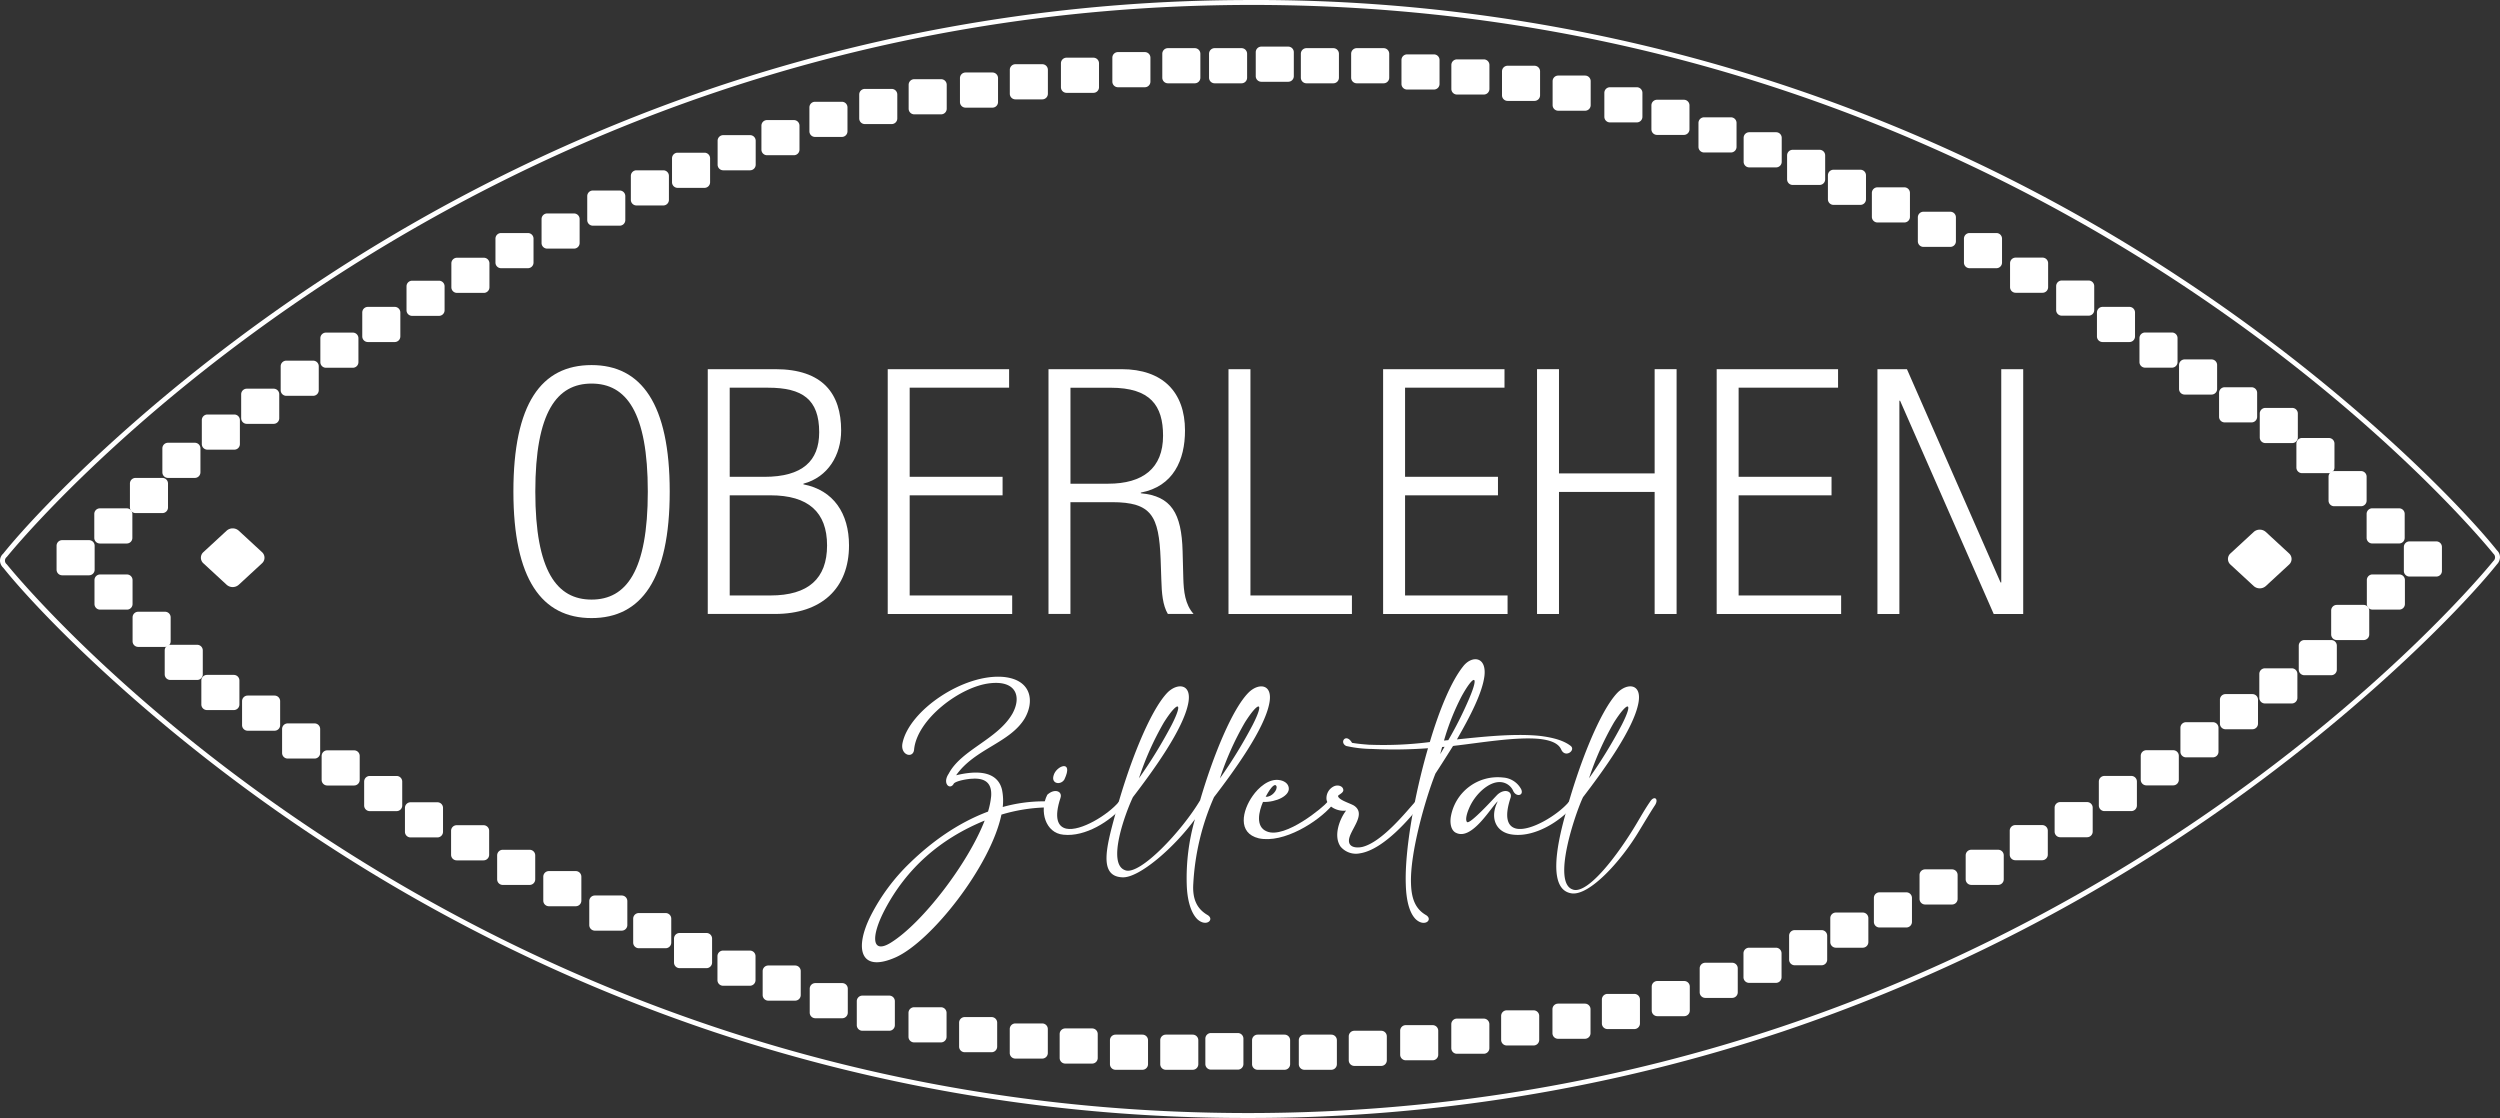 <svg id="Gruppe_1" data-name="Gruppe 1" xmlns="http://www.w3.org/2000/svg" xmlns:xlink="http://www.w3.org/1999/xlink" width="781.412" height="349.44" viewBox="0 0 781.412 349.44">
  <rect x="0" y="0" width="781.412" height="349.44" fill="#333333" stroke="none"/>
  <defs>
    <clipPath id="clip-path">
      <rect id="Rechteck_1" data-name="Rechteck 1" width="781.412" height="349.44" fill="none"/>
    </clipPath>
  </defs>
  <g id="Gruppe_1-2" data-name="Gruppe 1" clip-path="url(#clip-path)">
    <path id="Pfad_1" data-name="Pfad 1" d="M391.362,1.54c250.89,0,387.98,171.52,387.98,171.52a1.517,1.517,0,0,1,0,2.29S640.992,347.9,390.1,347.9,2.122,176.38,2.122,176.38a1.435,1.435,0,0,1,0-2.29S140.472,1.54,391.362,1.54m0-1.53a524.863,524.863,0,0,0-167.15,27.04,533.653,533.653,0,0,0-122.39,59.49c-52.23,34.17-88.75,71.48-100.83,86.52A2.962,2.962,0,0,0,0,175.32a3.138,3.138,0,0,0,1,2.12c11.99,14.96,48.22,52.04,100.19,85.99a530.654,530.654,0,0,0,121.96,59.13A525.718,525.718,0,0,0,390.1,349.44a524.863,524.863,0,0,0,167.15-27.04,533.655,533.655,0,0,0,122.39-59.49c52.26-34.18,88.78-71.51,100.84-86.54a3.32,3.32,0,0,0,.93-2.23,2.942,2.942,0,0,0-.94-2.12c-11.97-14.95-48.21-52.04-100.2-86.01A523.918,523.918,0,0,0,391.362,0Z" fill="#fff"/>
    <path id="Pfad_2" data-name="Pfad 2" d="M70.842,182.78l-7.27-6.71a2.342,2.342,0,0,1,0-3.49l7.27-6.71a2.841,2.841,0,0,1,3.78,0l7.27,6.71a2.342,2.342,0,0,1,0,3.49l-7.27,6.71a2.841,2.841,0,0,1-3.78,0" fill="#fff"/>
    <path id="Pfad_3" data-name="Pfad 3" d="M753.112,169.22h8.4a1.75,1.75,0,0,1,1.75,1.75v7.49a1.75,1.75,0,0,1-1.75,1.75h-8.4a1.751,1.751,0,0,1-1.75-1.75v-7.49a1.751,1.751,0,0,1,1.75-1.75" fill="#fff"/>
    <path id="Pfad_4" data-name="Pfad 4" d="M741.472,158.88h8.4a1.75,1.75,0,0,1,1.75,1.75v7.49a1.75,1.75,0,0,1-1.75,1.75h-8.4a1.751,1.751,0,0,1-1.75-1.75v-7.49a1.751,1.751,0,0,1,1.75-1.75" fill="#fff"/>
    <path id="Pfad_5" data-name="Pfad 5" d="M729.572,147.24h8.4a1.75,1.75,0,0,1,1.75,1.75v7.49a1.75,1.75,0,0,1-1.75,1.75h-8.4a1.751,1.751,0,0,1-1.75-1.75v-7.49a1.751,1.751,0,0,1,1.75-1.75" fill="#fff"/>
    <path id="Pfad_6" data-name="Pfad 6" d="M719.522,136.9h8.4a1.75,1.75,0,0,1,1.75,1.75v7.49a1.75,1.75,0,0,1-1.75,1.75h-8.4a1.751,1.751,0,0,1-1.75-1.75v-7.49a1.751,1.751,0,0,1,1.75-1.75" fill="#fff"/>
    <path id="Pfad_7" data-name="Pfad 7" d="M708.072,127.5h8.4a1.75,1.75,0,0,1,1.75,1.75v7.49a1.75,1.75,0,0,1-1.75,1.75h-8.4a1.751,1.751,0,0,1-1.75-1.75v-7.49a1.751,1.751,0,0,1,1.75-1.75" fill="#fff"/>
    <path id="Pfad_8" data-name="Pfad 8" d="M695.352,121.04h8.4a1.75,1.75,0,0,1,1.75,1.75v7.49a1.75,1.75,0,0,1-1.75,1.75h-8.4a1.751,1.751,0,0,1-1.75-1.75v-7.49a1.751,1.751,0,0,1,1.75-1.75" fill="#fff"/>
    <path id="Pfad_9" data-name="Pfad 9" d="M682.842,112.34h8.4a1.75,1.75,0,0,1,1.75,1.75v7.49a1.75,1.75,0,0,1-1.75,1.75h-8.4a1.751,1.751,0,0,1-1.75-1.75v-7.49a1.751,1.751,0,0,1,1.75-1.75" fill="#fff"/>
    <path id="Pfad_10" data-name="Pfad 10" d="M670.472,103.93h8.4a1.75,1.75,0,0,1,1.75,1.75v7.49a1.75,1.75,0,0,1-1.75,1.75h-8.4a1.751,1.751,0,0,1-1.75-1.75v-7.49a1.751,1.751,0,0,1,1.75-1.75" fill="#fff"/>
    <path id="Pfad_11" data-name="Pfad 11" d="M657.182,95.92h8.4a1.75,1.75,0,0,1,1.75,1.75v7.49a1.75,1.75,0,0,1-1.75,1.75h-8.4a1.751,1.751,0,0,1-1.75-1.75V97.67a1.751,1.751,0,0,1,1.75-1.75" fill="#fff"/>
    <path id="Pfad_12" data-name="Pfad 12" d="M644.432,87.68h8.4a1.75,1.75,0,0,1,1.75,1.75v7.49a1.75,1.75,0,0,1-1.75,1.75h-8.4a1.751,1.751,0,0,1-1.75-1.75V89.43a1.751,1.751,0,0,1,1.75-1.75" fill="#fff"/>
    <path id="Pfad_13" data-name="Pfad 13" d="M630.022,80.52h8.4a1.75,1.75,0,0,1,1.75,1.75v7.49a1.75,1.75,0,0,1-1.75,1.75h-8.4a1.751,1.751,0,0,1-1.75-1.75V82.27a1.751,1.751,0,0,1,1.75-1.75" fill="#fff"/>
    <path id="Pfad_14" data-name="Pfad 14" d="M615.612,72.84h8.4a1.75,1.75,0,0,1,1.75,1.75v7.49a1.75,1.75,0,0,1-1.75,1.75h-8.4a1.751,1.751,0,0,1-1.75-1.75V74.59a1.751,1.751,0,0,1,1.75-1.75" fill="#fff"/>
    <path id="Pfad_15" data-name="Pfad 15" d="M601.2,66.18h8.4a1.75,1.75,0,0,1,1.75,1.75v7.49a1.75,1.75,0,0,1-1.75,1.75h-8.4a1.751,1.751,0,0,1-1.75-1.75V67.93a1.751,1.751,0,0,1,1.75-1.75" fill="#fff"/>
    <path id="Pfad_16" data-name="Pfad 16" d="M586.832,58.55h8.4a1.75,1.75,0,0,1,1.75,1.75v7.49a1.75,1.75,0,0,1-1.75,1.75h-8.4a1.751,1.751,0,0,1-1.75-1.75V60.3a1.751,1.751,0,0,1,1.75-1.75" fill="#fff"/>
    <path id="Pfad_17" data-name="Pfad 17" d="M573.092,53.05h8.4a1.75,1.75,0,0,1,1.75,1.75v7.49a1.75,1.75,0,0,1-1.75,1.75h-8.4a1.751,1.751,0,0,1-1.75-1.75V54.8a1.751,1.751,0,0,1,1.75-1.75" fill="#fff"/>
    <path id="Pfad_18" data-name="Pfad 18" d="M560.332,46.82h8.4a1.75,1.75,0,0,1,1.75,1.75v7.49a1.75,1.75,0,0,1-1.75,1.75h-8.4a1.751,1.751,0,0,1-1.75-1.75V48.57a1.751,1.751,0,0,1,1.75-1.75" fill="#fff"/>
    <path id="Pfad_19" data-name="Pfad 19" d="M546.752,41.33h8.4a1.75,1.75,0,0,1,1.75,1.75v7.49a1.75,1.75,0,0,1-1.75,1.75h-8.4A1.751,1.751,0,0,1,545,50.57V43.08a1.751,1.751,0,0,1,1.75-1.75" fill="#fff"/>
    <path id="Pfad_20" data-name="Pfad 20" d="M532.632,36.67h8.4a1.75,1.75,0,0,1,1.75,1.75v7.49a1.75,1.75,0,0,1-1.75,1.75h-8.4a1.751,1.751,0,0,1-1.75-1.75V38.42a1.751,1.751,0,0,1,1.75-1.75" fill="#fff"/>
    <path id="Pfad_21" data-name="Pfad 21" d="M517.922,31.18h8.4a1.75,1.75,0,0,1,1.75,1.75v7.49a1.75,1.75,0,0,1-1.75,1.75h-8.4a1.751,1.751,0,0,1-1.75-1.75V32.93a1.751,1.751,0,0,1,1.75-1.75" fill="#fff"/>
    <path id="Pfad_22" data-name="Pfad 22" d="M503.212,27.27h8.4a1.75,1.75,0,0,1,1.75,1.75v7.49a1.75,1.75,0,0,1-1.75,1.75h-8.4a1.751,1.751,0,0,1-1.75-1.75V29.02a1.751,1.751,0,0,1,1.75-1.75" fill="#fff"/>
    <path id="Pfad_23" data-name="Pfad 23" d="M487.042,23.62h8.4a1.75,1.75,0,0,1,1.75,1.75v7.49a1.75,1.75,0,0,1-1.75,1.75h-8.4a1.751,1.751,0,0,1-1.75-1.75V25.37a1.751,1.751,0,0,1,1.75-1.75" fill="#fff"/>
    <path id="Pfad_24" data-name="Pfad 24" d="M471.222,20.55h8.4a1.751,1.751,0,0,1,1.75,1.75v7.49a1.751,1.751,0,0,1-1.75,1.75h-8.4a1.751,1.751,0,0,1-1.75-1.75V22.3a1.751,1.751,0,0,1,1.75-1.75" fill="#fff"/>
    <path id="Pfad_25" data-name="Pfad 25" d="M455.392,18.56h8.4a1.751,1.751,0,0,1,1.75,1.75V27.8a1.751,1.751,0,0,1-1.75,1.75h-8.4a1.751,1.751,0,0,1-1.75-1.75V20.31a1.751,1.751,0,0,1,1.75-1.75" fill="#fff"/>
    <path id="Pfad_26" data-name="Pfad 26" d="M439.8,17h8.4a1.751,1.751,0,0,1,1.75,1.75v7.49a1.751,1.751,0,0,1-1.75,1.75h-8.4a1.751,1.751,0,0,1-1.75-1.75V18.75A1.751,1.751,0,0,1,439.8,17" fill="#fff"/>
    <path id="Pfad_27" data-name="Pfad 27" d="M424.072,15.05h8.4a1.751,1.751,0,0,1,1.75,1.75v7.49a1.751,1.751,0,0,1-1.75,1.75h-8.4a1.751,1.751,0,0,1-1.75-1.75V16.8a1.751,1.751,0,0,1,1.75-1.75" fill="#fff"/>
    <path id="Pfad_28" data-name="Pfad 28" d="M408.352,15.05h8.4a1.751,1.751,0,0,1,1.75,1.75v7.49a1.751,1.751,0,0,1-1.75,1.75h-8.4a1.751,1.751,0,0,1-1.75-1.75V16.8a1.751,1.751,0,0,1,1.75-1.75" fill="#fff"/>
    <path id="Pfad_29" data-name="Pfad 29" d="M394.252,14.57h8.4a1.751,1.751,0,0,1,1.75,1.75v7.49a1.751,1.751,0,0,1-1.75,1.75h-8.4a1.751,1.751,0,0,1-1.75-1.75V16.32a1.751,1.751,0,0,1,1.75-1.75" fill="#fff"/>
    <path id="Pfad_30" data-name="Pfad 30" d="M379.652,15.05h8.4a1.751,1.751,0,0,1,1.75,1.75v7.49a1.751,1.751,0,0,1-1.75,1.75h-8.4a1.751,1.751,0,0,1-1.75-1.75V16.8a1.751,1.751,0,0,1,1.75-1.75" fill="#fff"/>
    <path id="Pfad_31" data-name="Pfad 31" d="M365.042,15.05h8.4a1.751,1.751,0,0,1,1.75,1.75v7.49a1.751,1.751,0,0,1-1.75,1.75h-8.4a1.751,1.751,0,0,1-1.75-1.75V16.8a1.751,1.751,0,0,1,1.75-1.75" fill="#fff"/>
    <path id="Pfad_32" data-name="Pfad 32" d="M349.432,16.28h8.4a1.751,1.751,0,0,1,1.75,1.75v7.49a1.751,1.751,0,0,1-1.75,1.75h-8.4a1.751,1.751,0,0,1-1.75-1.75V18.03a1.751,1.751,0,0,1,1.75-1.75" fill="#fff"/>
    <path id="Pfad_33" data-name="Pfad 33" d="M333.362,18.03h8.4a1.751,1.751,0,0,1,1.75,1.75v7.49a1.751,1.751,0,0,1-1.75,1.75h-8.4a1.751,1.751,0,0,1-1.75-1.75V19.78a1.751,1.751,0,0,1,1.75-1.75" fill="#fff"/>
    <path id="Pfad_34" data-name="Pfad 34" d="M317.382,20.07h8.4a1.751,1.751,0,0,1,1.75,1.75v7.49a1.751,1.751,0,0,1-1.75,1.75h-8.4a1.751,1.751,0,0,1-1.75-1.75V21.82a1.751,1.751,0,0,1,1.75-1.75" fill="#fff"/>
    <path id="Pfad_35" data-name="Pfad 35" d="M301.8,22.66h8.4a1.751,1.751,0,0,1,1.75,1.75V31.9a1.751,1.751,0,0,1-1.75,1.75h-8.4a1.751,1.751,0,0,1-1.75-1.75V24.41a1.751,1.751,0,0,1,1.75-1.75" fill="#fff"/>
    <path id="Pfad_36" data-name="Pfad 36" d="M285.762,24.75h8.4a1.751,1.751,0,0,1,1.75,1.75v7.49a1.751,1.751,0,0,1-1.75,1.75h-8.4a1.751,1.751,0,0,1-1.75-1.75V26.5a1.751,1.751,0,0,1,1.75-1.75" fill="#fff"/>
    <path id="Pfad_37" data-name="Pfad 37" d="M270.312,27.79h8.4a1.751,1.751,0,0,1,1.75,1.75v7.49a1.751,1.751,0,0,1-1.75,1.75h-8.4a1.751,1.751,0,0,1-1.75-1.75V29.54a1.751,1.751,0,0,1,1.75-1.75" fill="#fff"/>
    <path id="Pfad_38" data-name="Pfad 38" d="M254.742,31.81h8.4a1.751,1.751,0,0,1,1.75,1.75v7.49a1.751,1.751,0,0,1-1.75,1.75h-8.4a1.751,1.751,0,0,1-1.75-1.75V33.56a1.751,1.751,0,0,1,1.75-1.75" fill="#fff"/>
    <path id="Pfad_39" data-name="Pfad 39" d="M239.742,37.53h8.4a1.751,1.751,0,0,1,1.75,1.75v7.49a1.751,1.751,0,0,1-1.75,1.75h-8.4a1.751,1.751,0,0,1-1.75-1.75V39.28a1.751,1.751,0,0,1,1.75-1.75" fill="#fff"/>
    <path id="Pfad_40" data-name="Pfad 40" d="M226.052,42.24h8.4a1.751,1.751,0,0,1,1.75,1.75v7.49a1.751,1.751,0,0,1-1.75,1.75h-8.4a1.751,1.751,0,0,1-1.75-1.75V43.99a1.751,1.751,0,0,1,1.75-1.75" fill="#fff"/>
    <path id="Pfad_41" data-name="Pfad 41" d="M211.8,47.73h8.4a1.75,1.75,0,0,1,1.75,1.75v7.49a1.75,1.75,0,0,1-1.75,1.75h-8.4a1.751,1.751,0,0,1-1.75-1.75V49.48a1.751,1.751,0,0,1,1.75-1.75" fill="#fff"/>
    <path id="Pfad_42" data-name="Pfad 42" d="M198.932,53.23h8.4a1.751,1.751,0,0,1,1.75,1.75v7.49a1.751,1.751,0,0,1-1.75,1.75h-8.4a1.751,1.751,0,0,1-1.75-1.75V54.98a1.751,1.751,0,0,1,1.75-1.75" fill="#fff"/>
    <path id="Pfad_43" data-name="Pfad 43" d="M185.3,59.55h8.4a1.751,1.751,0,0,1,1.75,1.75v7.49a1.751,1.751,0,0,1-1.75,1.75h-8.4a1.751,1.751,0,0,1-1.75-1.75V61.3a1.751,1.751,0,0,1,1.75-1.75" fill="#fff"/>
    <path id="Pfad_44" data-name="Pfad 44" d="M171.022,66.72h8.4a1.751,1.751,0,0,1,1.75,1.75v7.49a1.751,1.751,0,0,1-1.75,1.75h-8.4a1.751,1.751,0,0,1-1.75-1.75V68.47a1.751,1.751,0,0,1,1.75-1.75" fill="#fff"/>
    <path id="Pfad_45" data-name="Pfad 45" d="M156.612,72.84h8.4a1.751,1.751,0,0,1,1.75,1.75v7.49a1.751,1.751,0,0,1-1.75,1.75h-8.4a1.751,1.751,0,0,1-1.75-1.75V74.59a1.751,1.751,0,0,1,1.75-1.75" fill="#fff"/>
    <path id="Pfad_46" data-name="Pfad 46" d="M142.832,80.56h8.4a1.751,1.751,0,0,1,1.75,1.75V89.8a1.751,1.751,0,0,1-1.75,1.75h-8.4a1.751,1.751,0,0,1-1.75-1.75V82.31a1.751,1.751,0,0,1,1.75-1.75" fill="#fff"/>
    <path id="Pfad_47" data-name="Pfad 47" d="M128.812,87.74h8.4a1.751,1.751,0,0,1,1.75,1.75v7.49a1.751,1.751,0,0,1-1.75,1.75h-8.4a1.751,1.751,0,0,1-1.75-1.75V89.49a1.751,1.751,0,0,1,1.75-1.75" fill="#fff"/>
    <path id="Pfad_48" data-name="Pfad 48" d="M114.982,95.92h8.4a1.751,1.751,0,0,1,1.75,1.75v7.49a1.751,1.751,0,0,1-1.75,1.75h-8.4a1.751,1.751,0,0,1-1.75-1.75V97.67a1.751,1.751,0,0,1,1.75-1.75" fill="#fff"/>
    <path id="Pfad_49" data-name="Pfad 49" d="M101.882,103.96h8.4a1.751,1.751,0,0,1,1.75,1.75v7.49a1.751,1.751,0,0,1-1.75,1.75h-8.4a1.751,1.751,0,0,1-1.75-1.75v-7.49a1.751,1.751,0,0,1,1.75-1.75" fill="#fff"/>
    <path id="Pfad_50" data-name="Pfad 50" d="M89.482,112.73h8.4a1.751,1.751,0,0,1,1.75,1.75v7.49a1.751,1.751,0,0,1-1.75,1.75h-8.4a1.751,1.751,0,0,1-1.75-1.75v-7.49a1.751,1.751,0,0,1,1.75-1.75" fill="#fff"/>
    <path id="Pfad_51" data-name="Pfad 51" d="M77.132,121.49h8.4a1.75,1.75,0,0,1,1.75,1.75v7.49a1.75,1.75,0,0,1-1.75,1.75h-8.4a1.75,1.75,0,0,1-1.75-1.75v-7.49a1.75,1.75,0,0,1,1.75-1.75" fill="#fff"/>
    <path id="Pfad_52" data-name="Pfad 52" d="M64.832,129.56h8.4a1.75,1.75,0,0,1,1.75,1.75v7.49a1.75,1.75,0,0,1-1.75,1.75h-8.4a1.75,1.75,0,0,1-1.75-1.75v-7.49a1.75,1.75,0,0,1,1.75-1.75" fill="#fff"/>
    <path id="Pfad_53" data-name="Pfad 53" d="M52.5,138.39h8.4a1.75,1.75,0,0,1,1.75,1.75v7.49a1.75,1.75,0,0,1-1.75,1.75H52.5a1.751,1.751,0,0,1-1.75-1.75v-7.49a1.751,1.751,0,0,1,1.75-1.75" fill="#fff"/>
    <path id="Pfad_54" data-name="Pfad 54" d="M42.362,149.38h8.4a1.75,1.75,0,0,1,1.75,1.75v7.49a1.75,1.75,0,0,1-1.75,1.75h-8.4a1.751,1.751,0,0,1-1.75-1.75v-7.49a1.751,1.751,0,0,1,1.75-1.75" fill="#fff"/>
    <path id="Pfad_55" data-name="Pfad 55" d="M31.222,158.89h8.4a1.75,1.75,0,0,1,1.75,1.75v7.49a1.75,1.75,0,0,1-1.75,1.75h-8.4a1.751,1.751,0,0,1-1.75-1.75v-7.49a1.751,1.751,0,0,1,1.75-1.75" fill="#fff"/>
    <path id="Pfad_56" data-name="Pfad 56" d="M19.432,168.83h8.4a1.75,1.75,0,0,1,1.75,1.75v7.49a1.75,1.75,0,0,1-1.75,1.75h-8.4a1.75,1.75,0,0,1-1.75-1.75v-7.49a1.75,1.75,0,0,1,1.75-1.75" fill="#fff"/>
    <path id="Pfad_57" data-name="Pfad 57" d="M39.682,190.55h-8.4a1.75,1.75,0,0,1-1.75-1.75v-7.49a1.75,1.75,0,0,1,1.75-1.75h8.4a1.75,1.75,0,0,1,1.75,1.75v7.49a1.75,1.75,0,0,1-1.75,1.75" fill="#fff"/>
    <path id="Pfad_58" data-name="Pfad 58" d="M51.592,202.2h-8.4a1.75,1.75,0,0,1-1.75-1.75v-7.49a1.75,1.75,0,0,1,1.75-1.75h8.4a1.751,1.751,0,0,1,1.75,1.75v7.49a1.751,1.751,0,0,1-1.75,1.75" fill="#fff"/>
    <path id="Pfad_59" data-name="Pfad 59" d="M61.632,212.53h-8.4a1.75,1.75,0,0,1-1.75-1.75v-7.49a1.75,1.75,0,0,1,1.75-1.75h8.4a1.75,1.75,0,0,1,1.75,1.75v7.49a1.75,1.75,0,0,1-1.75,1.75" fill="#fff"/>
    <path id="Pfad_60" data-name="Pfad 60" d="M73.082,221.94h-8.4a1.75,1.75,0,0,1-1.75-1.75V212.7a1.75,1.75,0,0,1,1.75-1.75h8.4a1.75,1.75,0,0,1,1.75,1.75v7.49a1.75,1.75,0,0,1-1.75,1.75" fill="#fff"/>
    <path id="Pfad_61" data-name="Pfad 61" d="M85.812,228.4h-8.4a1.75,1.75,0,0,1-1.75-1.75v-7.49a1.75,1.75,0,0,1,1.75-1.75h8.4a1.75,1.75,0,0,1,1.75,1.75v7.49a1.75,1.75,0,0,1-1.75,1.75" fill="#fff"/>
    <path id="Pfad_62" data-name="Pfad 62" d="M98.322,237.1h-8.4a1.75,1.75,0,0,1-1.75-1.75v-7.49a1.75,1.75,0,0,1,1.75-1.75h8.4a1.751,1.751,0,0,1,1.75,1.75v7.49a1.751,1.751,0,0,1-1.75,1.75" fill="#fff"/>
    <path id="Pfad_63" data-name="Pfad 63" d="M110.682,245.52h-8.4a1.751,1.751,0,0,1-1.75-1.75v-7.49a1.751,1.751,0,0,1,1.75-1.75h8.4a1.751,1.751,0,0,1,1.75,1.75v7.49a1.751,1.751,0,0,1-1.75,1.75" fill="#fff"/>
    <path id="Pfad_64" data-name="Pfad 64" d="M123.972,253.53h-8.4a1.751,1.751,0,0,1-1.75-1.75v-7.49a1.751,1.751,0,0,1,1.75-1.75h8.4a1.751,1.751,0,0,1,1.75,1.75v7.49a1.751,1.751,0,0,1-1.75,1.75" fill="#fff"/>
    <path id="Pfad_65" data-name="Pfad 65" d="M136.722,261.75h-8.4a1.751,1.751,0,0,1-1.75-1.75v-7.49a1.751,1.751,0,0,1,1.75-1.75h8.4a1.751,1.751,0,0,1,1.75,1.75V260a1.751,1.751,0,0,1-1.75,1.75" fill="#fff"/>
    <path id="Pfad_66" data-name="Pfad 66" d="M151.142,268.92h-8.4a1.751,1.751,0,0,1-1.75-1.75v-7.49a1.751,1.751,0,0,1,1.75-1.75h8.4a1.751,1.751,0,0,1,1.75,1.75v7.49a1.751,1.751,0,0,1-1.75,1.75" fill="#fff"/>
    <path id="Pfad_67" data-name="Pfad 67" d="M165.542,276.6h-8.4a1.751,1.751,0,0,1-1.75-1.75v-7.49a1.751,1.751,0,0,1,1.75-1.75h8.4a1.751,1.751,0,0,1,1.75,1.75v7.49a1.751,1.751,0,0,1-1.75,1.75" fill="#fff"/>
    <path id="Pfad_68" data-name="Pfad 68" d="M179.962,283.26h-8.4a1.751,1.751,0,0,1-1.75-1.75v-7.49a1.751,1.751,0,0,1,1.75-1.75h8.4a1.751,1.751,0,0,1,1.75,1.75v7.49a1.751,1.751,0,0,1-1.75,1.75" fill="#fff"/>
    <path id="Pfad_69" data-name="Pfad 69" d="M194.332,290.89h-8.4a1.751,1.751,0,0,1-1.75-1.75v-7.49a1.751,1.751,0,0,1,1.75-1.75h8.4a1.751,1.751,0,0,1,1.75,1.75v7.49a1.751,1.751,0,0,1-1.75,1.75" fill="#fff"/>
    <path id="Pfad_70" data-name="Pfad 70" d="M208.062,296.38h-8.4a1.751,1.751,0,0,1-1.75-1.75v-7.49a1.751,1.751,0,0,1,1.75-1.75h8.4a1.751,1.751,0,0,1,1.75,1.75v7.49a1.751,1.751,0,0,1-1.75,1.75" fill="#fff"/>
    <path id="Pfad_71" data-name="Pfad 71" d="M220.822,302.61h-8.4a1.751,1.751,0,0,1-1.75-1.75v-7.49a1.751,1.751,0,0,1,1.75-1.75h8.4a1.751,1.751,0,0,1,1.75,1.75v7.49a1.751,1.751,0,0,1-1.75,1.75" fill="#fff"/>
    <path id="Pfad_72" data-name="Pfad 72" d="M234.4,308.11H226a1.751,1.751,0,0,1-1.75-1.75v-7.49a1.751,1.751,0,0,1,1.75-1.75h8.4a1.751,1.751,0,0,1,1.75,1.75v7.49a1.751,1.751,0,0,1-1.75,1.75" fill="#fff"/>
    <path id="Pfad_73" data-name="Pfad 73" d="M248.532,312.77h-8.4a1.751,1.751,0,0,1-1.75-1.75v-7.49a1.751,1.751,0,0,1,1.75-1.75h8.4a1.751,1.751,0,0,1,1.75,1.75v7.49a1.751,1.751,0,0,1-1.75,1.75" fill="#fff"/>
    <path id="Pfad_74" data-name="Pfad 74" d="M263.241,318.27h-8.4a1.751,1.751,0,0,1-1.75-1.75v-7.49a1.751,1.751,0,0,1,1.75-1.75h8.4a1.751,1.751,0,0,1,1.75,1.75v7.49a1.751,1.751,0,0,1-1.75,1.75" fill="#fff"/>
    <path id="Pfad_75" data-name="Pfad 75" d="M277.952,322.18h-8.4a1.751,1.751,0,0,1-1.75-1.75v-7.49a1.751,1.751,0,0,1,1.75-1.75h8.4a1.751,1.751,0,0,1,1.75,1.75v7.49a1.751,1.751,0,0,1-1.75,1.75" fill="#fff"/>
    <path id="Pfad_76" data-name="Pfad 76" d="M294.112,325.82h-8.4a1.751,1.751,0,0,1-1.75-1.75v-7.49a1.751,1.751,0,0,1,1.75-1.75h8.4a1.751,1.751,0,0,1,1.75,1.75v7.49a1.751,1.751,0,0,1-1.75,1.75" fill="#fff"/>
    <path id="Pfad_77" data-name="Pfad 77" d="M309.932,328.89h-8.4a1.751,1.751,0,0,1-1.75-1.75v-7.49a1.751,1.751,0,0,1,1.75-1.75h8.4a1.751,1.751,0,0,1,1.75,1.75v7.49a1.751,1.751,0,0,1-1.75,1.75" fill="#fff"/>
    <path id="Pfad_78" data-name="Pfad 78" d="M325.762,330.88h-8.4a1.751,1.751,0,0,1-1.75-1.75v-7.49a1.751,1.751,0,0,1,1.75-1.75h8.4a1.751,1.751,0,0,1,1.75,1.75v7.49a1.751,1.751,0,0,1-1.75,1.75" fill="#fff"/>
    <path id="Pfad_79" data-name="Pfad 79" d="M341.362,332.44h-8.4a1.751,1.751,0,0,1-1.75-1.75V323.2a1.751,1.751,0,0,1,1.75-1.75h8.4a1.751,1.751,0,0,1,1.75,1.75v7.49a1.751,1.751,0,0,1-1.75,1.75" fill="#fff"/>
    <path id="Pfad_80" data-name="Pfad 80" d="M357.082,334.38h-8.4a1.751,1.751,0,0,1-1.75-1.75v-7.49a1.751,1.751,0,0,1,1.75-1.75h8.4a1.751,1.751,0,0,1,1.75,1.75v7.49a1.751,1.751,0,0,1-1.75,1.75" fill="#fff"/>
    <path id="Pfad_81" data-name="Pfad 81" d="M372.8,334.38h-8.4a1.751,1.751,0,0,1-1.75-1.75v-7.49a1.751,1.751,0,0,1,1.75-1.75h8.4a1.751,1.751,0,0,1,1.75,1.75v7.49a1.751,1.751,0,0,1-1.75,1.75" fill="#fff"/>
    <path id="Pfad_82" data-name="Pfad 82" d="M386.9,334.33h-8.4a1.751,1.751,0,0,1-1.75-1.75v-7.94a1.751,1.751,0,0,1,1.75-1.75h8.4a1.751,1.751,0,0,1,1.75,1.75v7.94a1.751,1.751,0,0,1-1.75,1.75" fill="#fff"/>
    <path id="Pfad_83" data-name="Pfad 83" d="M401.5,334.38h-8.4a1.751,1.751,0,0,1-1.75-1.75v-7.49a1.751,1.751,0,0,1,1.75-1.75h8.4a1.751,1.751,0,0,1,1.75,1.75v7.49a1.751,1.751,0,0,1-1.75,1.75" fill="#fff"/>
    <path id="Pfad_84" data-name="Pfad 84" d="M416.112,334.38h-8.4a1.751,1.751,0,0,1-1.75-1.75v-7.49a1.751,1.751,0,0,1,1.75-1.75h8.4a1.751,1.751,0,0,1,1.75,1.75v7.49a1.751,1.751,0,0,1-1.75,1.75" fill="#fff"/>
    <path id="Pfad_85" data-name="Pfad 85" d="M431.722,333.17h-8.4a1.751,1.751,0,0,1-1.75-1.75v-7.49a1.751,1.751,0,0,1,1.75-1.75h8.4a1.751,1.751,0,0,1,1.75,1.75v7.49a1.751,1.751,0,0,1-1.75,1.75" fill="#fff"/>
    <path id="Pfad_86" data-name="Pfad 86" d="M447.792,331.41h-8.4a1.751,1.751,0,0,1-1.75-1.75v-7.49a1.751,1.751,0,0,1,1.75-1.75h8.4a1.751,1.751,0,0,1,1.75,1.75v7.49a1.751,1.751,0,0,1-1.75,1.75" fill="#fff"/>
    <path id="Pfad_87" data-name="Pfad 87" d="M463.772,329.37h-8.4a1.751,1.751,0,0,1-1.75-1.75v-7.49a1.751,1.751,0,0,1,1.75-1.75h8.4a1.751,1.751,0,0,1,1.75,1.75v7.49a1.751,1.751,0,0,1-1.75,1.75" fill="#fff"/>
    <path id="Pfad_88" data-name="Pfad 88" d="M479.352,326.78h-8.4a1.75,1.75,0,0,1-1.75-1.75v-7.49a1.75,1.75,0,0,1,1.75-1.75h8.4a1.751,1.751,0,0,1,1.75,1.75v7.49a1.751,1.751,0,0,1-1.75,1.75" fill="#fff"/>
    <path id="Pfad_89" data-name="Pfad 89" d="M495.392,324.69h-8.4a1.75,1.75,0,0,1-1.75-1.75v-7.49a1.75,1.75,0,0,1,1.75-1.75h8.4a1.751,1.751,0,0,1,1.75,1.75v7.49a1.751,1.751,0,0,1-1.75,1.75" fill="#fff"/>
    <path id="Pfad_90" data-name="Pfad 90" d="M510.842,321.65h-8.4a1.75,1.75,0,0,1-1.75-1.75v-7.49a1.75,1.75,0,0,1,1.75-1.75h8.4a1.751,1.751,0,0,1,1.75,1.75v7.49a1.751,1.751,0,0,1-1.75,1.75" fill="#fff"/>
    <path id="Pfad_91" data-name="Pfad 91" d="M526.422,317.62h-8.4a1.75,1.75,0,0,1-1.75-1.75v-7.49a1.75,1.75,0,0,1,1.75-1.75h8.4a1.751,1.751,0,0,1,1.75,1.75v7.49a1.751,1.751,0,0,1-1.75,1.75" fill="#fff"/>
    <path id="Pfad_92" data-name="Pfad 92" d="M541.412,311.91h-8.4a1.75,1.75,0,0,1-1.75-1.75v-7.49a1.75,1.75,0,0,1,1.75-1.75h8.4a1.751,1.751,0,0,1,1.75,1.75v7.49a1.751,1.751,0,0,1-1.75,1.75" fill="#fff"/>
    <path id="Pfad_93" data-name="Pfad 93" d="M555.1,307.21h-8.4a1.75,1.75,0,0,1-1.75-1.75v-7.49a1.75,1.75,0,0,1,1.75-1.75h8.4a1.751,1.751,0,0,1,1.75,1.75v7.49a1.751,1.751,0,0,1-1.75,1.75" fill="#fff"/>
    <path id="Pfad_94" data-name="Pfad 94" d="M569.362,301.71h-8.4a1.75,1.75,0,0,1-1.75-1.75v-7.49a1.75,1.75,0,0,1,1.75-1.75h8.4a1.751,1.751,0,0,1,1.75,1.75v7.49a1.751,1.751,0,0,1-1.75,1.75" fill="#fff"/>
    <path id="Pfad_95" data-name="Pfad 95" d="M582.232,296.22h-8.4a1.75,1.75,0,0,1-1.75-1.75v-7.49a1.75,1.75,0,0,1,1.75-1.75h8.4a1.751,1.751,0,0,1,1.75,1.75v7.49a1.751,1.751,0,0,1-1.75,1.75" fill="#fff"/>
    <path id="Pfad_96" data-name="Pfad 96" d="M595.862,289.9h-8.4a1.75,1.75,0,0,1-1.75-1.75v-7.49a1.75,1.75,0,0,1,1.75-1.75h8.4a1.751,1.751,0,0,1,1.75,1.75v7.49a1.751,1.751,0,0,1-1.75,1.75" fill="#fff"/>
    <path id="Pfad_97" data-name="Pfad 97" d="M610.132,282.72h-8.4a1.75,1.75,0,0,1-1.75-1.75v-7.49a1.75,1.75,0,0,1,1.75-1.75h8.4a1.751,1.751,0,0,1,1.75,1.75v7.49a1.751,1.751,0,0,1-1.75,1.75" fill="#fff"/>
    <path id="Pfad_98" data-name="Pfad 98" d="M624.552,276.59h-8.4a1.75,1.75,0,0,1-1.75-1.75v-7.49a1.75,1.75,0,0,1,1.75-1.75h8.4a1.751,1.751,0,0,1,1.75,1.75v7.49a1.751,1.751,0,0,1-1.75,1.75" fill="#fff"/>
    <path id="Pfad_99" data-name="Pfad 99" d="M638.322,268.88h-8.4a1.75,1.75,0,0,1-1.75-1.75v-7.49a1.75,1.75,0,0,1,1.75-1.75h8.4a1.751,1.751,0,0,1,1.75,1.75v7.49a1.751,1.751,0,0,1-1.75,1.75" fill="#fff"/>
    <path id="Pfad_100" data-name="Pfad 100" d="M652.352,261.69h-8.4a1.75,1.75,0,0,1-1.75-1.75v-7.49a1.75,1.75,0,0,1,1.75-1.75h8.4a1.751,1.751,0,0,1,1.75,1.75v7.49a1.751,1.751,0,0,1-1.75,1.75" fill="#fff"/>
    <path id="Pfad_101" data-name="Pfad 101" d="M666.172,253.52h-8.4a1.75,1.75,0,0,1-1.75-1.75v-7.49a1.75,1.75,0,0,1,1.75-1.75h8.4a1.751,1.751,0,0,1,1.75,1.75v7.49a1.751,1.751,0,0,1-1.75,1.75" fill="#fff"/>
    <path id="Pfad_102" data-name="Pfad 102" d="M679.272,245.48h-8.4a1.75,1.75,0,0,1-1.75-1.75v-7.49a1.75,1.75,0,0,1,1.75-1.75h8.4a1.751,1.751,0,0,1,1.75,1.75v7.49a1.751,1.751,0,0,1-1.75,1.75" fill="#fff"/>
    <path id="Pfad_103" data-name="Pfad 103" d="M691.672,236.72h-8.4a1.75,1.75,0,0,1-1.75-1.75v-7.49a1.75,1.75,0,0,1,1.75-1.75h8.4a1.751,1.751,0,0,1,1.75,1.75v7.49a1.751,1.751,0,0,1-1.75,1.75" fill="#fff"/>
    <path id="Pfad_104" data-name="Pfad 104" d="M704.022,227.94h-8.4a1.75,1.75,0,0,1-1.75-1.75V218.7a1.75,1.75,0,0,1,1.75-1.75h8.4a1.751,1.751,0,0,1,1.75,1.75v7.49a1.751,1.751,0,0,1-1.75,1.75" fill="#fff"/>
    <path id="Pfad_105" data-name="Pfad 105" d="M716.332,219.88h-8.4a1.75,1.75,0,0,1-1.75-1.75v-7.49a1.75,1.75,0,0,1,1.75-1.75h8.4a1.751,1.751,0,0,1,1.75,1.75v7.49a1.751,1.751,0,0,1-1.75,1.75" fill="#fff"/>
    <path id="Pfad_106" data-name="Pfad 106" d="M728.662,211.05h-8.4a1.75,1.75,0,0,1-1.75-1.75v-7.49a1.75,1.75,0,0,1,1.75-1.75h8.4a1.751,1.751,0,0,1,1.75,1.75v7.49a1.751,1.751,0,0,1-1.75,1.75" fill="#fff"/>
    <path id="Pfad_107" data-name="Pfad 107" d="M738.792,200.06h-8.4a1.75,1.75,0,0,1-1.75-1.75v-7.49a1.75,1.75,0,0,1,1.75-1.75h8.4a1.751,1.751,0,0,1,1.75,1.75v7.49a1.751,1.751,0,0,1-1.75,1.75" fill="#fff"/>
    <path id="Pfad_108" data-name="Pfad 108" d="M749.942,190.54h-8.4a1.75,1.75,0,0,1-1.75-1.75V181.3a1.75,1.75,0,0,1,1.75-1.75h8.4a1.751,1.751,0,0,1,1.75,1.75v7.49a1.751,1.751,0,0,1-1.75,1.75" fill="#fff"/>
    <path id="Pfad_109" data-name="Pfad 109" d="M704.432,183.18l-7.27-6.71a2.342,2.342,0,0,1,0-3.49l7.27-6.71a2.841,2.841,0,0,1,3.78,0l7.27,6.71a2.342,2.342,0,0,1,0,3.49l-7.27,6.71a2.841,2.841,0,0,1-3.78,0" fill="#fff"/>
    <path id="Pfad_110" data-name="Pfad 110" d="M184.9,114.11c15.54,0,24.43,12.11,24.43,39.54s-8.89,39.54-24.43,39.54-24.43-12.11-24.43-39.54S169.152,114.11,184.9,114.11Zm0,73.3c10.82,0,17.58-8.89,17.58-33.76s-6.75-33.76-17.58-33.76-17.58,8.89-17.58,33.76,6.75,33.76,17.58,33.76" fill="#fff"/>
    <path id="Pfad_111" data-name="Pfad 111" d="M221.222,115.39h21.11c14.9,0,20.58,7.72,20.58,19.18,0,7.61-4.07,14.57-11.79,16.61v.21c9.43,1.82,14.25,9.11,14.25,19.08,0,13.4-8.57,21.43-23.15,21.43h-21V115.39Zm6.86,33.65H238.9c11.89,0,17.15-4.93,17.15-13.93,0-10.29-5.25-13.93-15.97-13.93h-12Zm0,37.08h12.75c11.79,0,17.68-5.25,17.68-15.65s-5.89-15.65-17.68-15.65h-12.75v31.3Z" fill="#fff"/>
    <path id="Pfad_112" data-name="Pfad 112" d="M277.472,115.39h37.94v5.79h-31.08v27.86h29.04v5.79h-29.04v31.29h32.04v5.79h-38.9Z" fill="#fff"/>
    <path id="Pfad_113" data-name="Pfad 113" d="M327.732,115.39h22.83c12.86,0,19.83,7.18,19.83,19.18,0,9.22-3.64,17.47-13.82,19.4v.21c9.54.86,12.75,6.22,13.07,18.11l.22,8.36c.11,4.18.54,8.25,3.21,11.25h-8.04c-1.61-2.68-1.93-6.54-2.04-10.72l-.22-6.43c-.54-13.5-2.79-17.79-15.22-17.79h-12.97V191.9h-6.86V115.38Zm6.86,35.8h11.79c10.82,0,17.15-4.82,17.15-15,0-9.43-3.96-15-16.4-15h-12.54v30Z" fill="#fff"/>
    <path id="Pfad_114" data-name="Pfad 114" d="M383.982,115.39h6.86v70.73h31.72v5.79h-38.58Z" fill="#fff"/>
    <path id="Pfad_115" data-name="Pfad 115" d="M432.312,115.39h37.94v5.79h-31.08v27.86h29.04v5.79h-29.04v31.29h32.04v5.79h-38.9Z" fill="#fff"/>
    <path id="Pfad_116" data-name="Pfad 116" d="M517.182,153.76h-29.9v38.15h-6.86V115.39h6.86v32.58h29.9V115.39h6.86v76.52h-6.86Z" fill="#fff"/>
    <path id="Pfad_117" data-name="Pfad 117" d="M536.572,115.39h37.94v5.79h-31.08v27.86h29.04v5.79h-29.04v31.29h32.04v5.79h-38.9Z" fill="#fff"/>
    <path id="Pfad_118" data-name="Pfad 118" d="M586.822,115.39h9.22l29.26,66.66h.22V115.39h6.86v76.52h-9.22L593.9,125.25h-.22v66.66h-6.86Z" fill="#fff"/>
    <path id="Pfad_119" data-name="Pfad 119" d="M304.052,243.4c-1.35,0-5.03.6-5.91,1.49-1.12,2.23-3.73.09-1.63-3.03,3.96-7.54,15.23-10.71,19.89-18.72,2.98-5.31,1.26-10.48-6.85-9.59-9.27.93-22.91,11.18-23.84,20.72-.23,2.93-4.38,1.86-3.63-1.96,2.05-10.25,19.14-21.84,31.62-20.72,8.76.88,9.69,7.64,6.57,12.99-4.66,7.68-15.6,9.45-21.42,17.74,9.36-2.24,13.32.28,14.34,4.52a17.2,17.2,0,0,1,.23,5.4,47.444,47.444,0,0,1,13.18-1.77c1.49,0,1.91,1.91.19,1.91a52.752,52.752,0,0,0-13.78,2.24c-3.35,16.02-21.84,39.58-33.06,44.61-11.22,4.98-12.99-2.84-7.68-13.23a61.778,61.778,0,0,1,12.15-16.3c6.71-6.52,14.95-12.48,24.4-16.02a25.039,25.039,0,0,0,.98-4.84c.23-3.54-1.3-5.68-5.73-5.45Zm3.72,13.08c-14.2,5.82-24.45,15.13-31.11,27.66-4.61,8.71-4.19,14.25,1.82,10.48C288.352,288.47,302.562,269.89,307.772,256.48Z" fill="#fff"/>
    <path id="Pfad_120" data-name="Pfad 120" d="M331.482,249.36c-2.1,6.33-.84,9.03,1.77,9.64,4.47.98,13.09-4.33,16.44-8.34,1.26-1.77,3.4-.88,1.49,1.16-4.14,4.89-11.97,9.83-18.81,9.08-5.63-.51-7.59-7.45-5.03-12.48,2.24-2.1,4.8-1.12,4.14.93Zm1.21-5.73c-1.12,1.86-4.14,1.4-3.4-1.16.75-3.17,6.43-5.22,3.4,1.16" fill="#fff"/>
    <path id="Pfad_121" data-name="Pfad 121" d="M351.782,272.04c4.61,1.54,17.6-12.25,23.33-21.89,4.1-14.06,10.11-28.64,15.14-33.67,3.07-3.07,7.64-2.84,6.52,3.21-1.49,8.2-11.18,21.47-17.32,29.48a77.05,77.05,0,0,0-6.47,27.06c-.33,4.98,1.3,7.96,4.47,9.78,2.28,1.4-.42,3.87-3.21,1.3-2-2-3.17-5.87-3.31-10.9a66.587,66.587,0,0,1,2.56-20.35c-6.52,8.94-17.42,18.35-22.59,18.16-7.54-.23-5.12-9.36-2.38-19.42,4.14-15.55,10.85-32.6,16.39-38.33,3.07-3.07,7.64-2.84,6.52,3.21-1.49,8.2-11.18,21.47-17.32,29.48-2.19,4.56-8.38,21-2.33,22.87Zm4.19-28.74a149.517,149.517,0,0,0,10.25-16.72c3.87-7.59,1.82-7.5-2.42-.79a91.714,91.714,0,0,0-7.82,17.51Zm25.33,0a147.966,147.966,0,0,0,10.24-16.72c3.87-7.59,1.82-7.5-2.42-.79A91.714,91.714,0,0,0,381.3,243.3Z" fill="#fff"/>
    <path id="Pfad_122" data-name="Pfad 122" d="M400.162,243.86c1.68.37,2.52,1.3,2.66,2.38.37,2.42-3.82,4.56-8.06,4.42-1.21,2.79-2.51,7.73,1.21,9.22,5.73,2.42,17.88-7.78,18.95-9.22,1.4-1.77,3.35-.98,1.4,1.12-4.28,5.03-15.09,11.92-22.87,10.25-6.75-1.63-5.17-8.66-1.91-13.27,1.72-2.47,5.08-5.64,8.62-4.89Zm-4.56,5.17c1.86.23,3.87-2.19,3.35-3.35-.33-.7-1.35-.37-3.35,3.35" fill="#fff"/>
    <path id="Pfad_123" data-name="Pfad 123" d="M425.262,266.68a6.284,6.284,0,0,1-6.24-2.05c-2.33-3.31-.33-8.62,1.72-11.27-2.38.37-5.59-1.02-6.1-3.35a4.092,4.092,0,0,1,2.1-4.14c1.35-.75,2.98-.19,3.12.93.23,1.07-1.77,1.68-1.63,2.05.23,1.21,3.68,2.19,4.94,2.93,4.24,2.75-1.54,7.82-1.54,10.99,0,2.14,2.38,2.33,4.14,1.96,6.24-1.49,13.92-11.22,16.53-14.06,1.44-1.58,3.4-.84,1.49,1.16-2.75,3.49-11.08,13.55-18.53,14.86Z" fill="#fff"/>
    <path id="Pfad_124" data-name="Pfad 124" d="M428.192,232.78a114.439,114.439,0,0,0,18.72-.84c2.98-10.06,6.66-18.91,10.34-23.56,2.65-3.54,7.36-3.35,6.75,2.75-.61,5.36-4.52,12.85-8.62,19.98,7.45-.75,17.98-1.96,26.17-1.07,3.91.51,7.22,1.4,9.41,3.12,1.63,1.35-1.72,3.91-2.98,1.12-.88-2-3.4-2.93-6.75-3.31-7.36-.75-18.86,1.26-26.73,2.14a.657.657,0,0,1-.33.05c-2,3.17-3.87,6.15-5.5,8.62-3.17,7.96-8.01,24.92-7.64,34.42.14,4.98,1.54,8.01,4.7,9.83,2.28,1.4-.42,3.87-3.21,1.3-2-2-2.98-5.87-3.12-10.9-.37-10.43,2.61-27.66,6.94-42.56a144.586,144.586,0,0,1-17.46.23,38.846,38.846,0,0,1-8.1-.93c-2.28-1.12-.05-4.19,1.82-.98,2,.33,3.77.47,5.59.61Zm23.33.65c-.23,0-.51.05-.75.05-.23.75-.42,1.49-.61,2.24l1.35-2.28Zm-.18-1.95,1.35-.14a117.686,117.686,0,0,0,6.52-12.99c3.35-7.82,1.35-7.5-2.42-.61A74.374,74.374,0,0,0,451.342,231.48Z" fill="#fff"/>
    <path id="Pfad_125" data-name="Pfad 125" d="M455.062,260.3c-1.49-.75-1.86-2.79-1.63-4.7a14.851,14.851,0,0,1,16.39-12.57,6.917,6.917,0,0,1,5.63,3.63c.98,2.1-1.68,2.61-2.56.37a4.632,4.632,0,0,0-3.73-2.56c-3.82-.37-8.29,4-10.01,8.24-.37.84-1.3,3.31-.65,4.19.75,1.12,8.57-7.54,9.5-8.48,2.24-2.1,4.8-1.12,4.15.93-2.1,6.33-.84,9.03,1.77,9.64,4.47.98,13.09-4.33,16.44-8.34,1.26-1.77,3.4-.88,1.49,1.16-4.14,4.89-11.97,9.83-18.81,9.08-5.59-.51-7.5-5.36-4.89-10.43-2,1.63-8.06,12.43-13.09,9.83Z" fill="#fff"/>
    <path id="Pfad_126" data-name="Pfad 126" d="M491.762,278.09c4.7,1.3,13.92-10.85,19.7-20.54,1.44-2.42,2.79-4.8,4.24-6.89,1.35-2.24,3.03-.93,1.4,1.3-1.54,2.38-3.07,4.98-4.7,7.64-5.82,9.78-15.55,20.26-21.05,19.65-7.45-.93-4.94-14.34-2.14-24.45,4.14-15.55,10.85-32.6,16.39-38.33,3.07-3.07,7.64-2.84,6.52,3.21-1.49,8.2-11.18,21.47-17.32,29.48-2.24,4.61-10.01,27.1-3.03,28.92Zm4.89-34.79a149.526,149.526,0,0,0,10.25-16.72c3.87-7.59,1.82-7.5-2.42-.79a92.342,92.342,0,0,0-7.82,17.51Z" fill="#fff"/>
  </g>
</svg>
